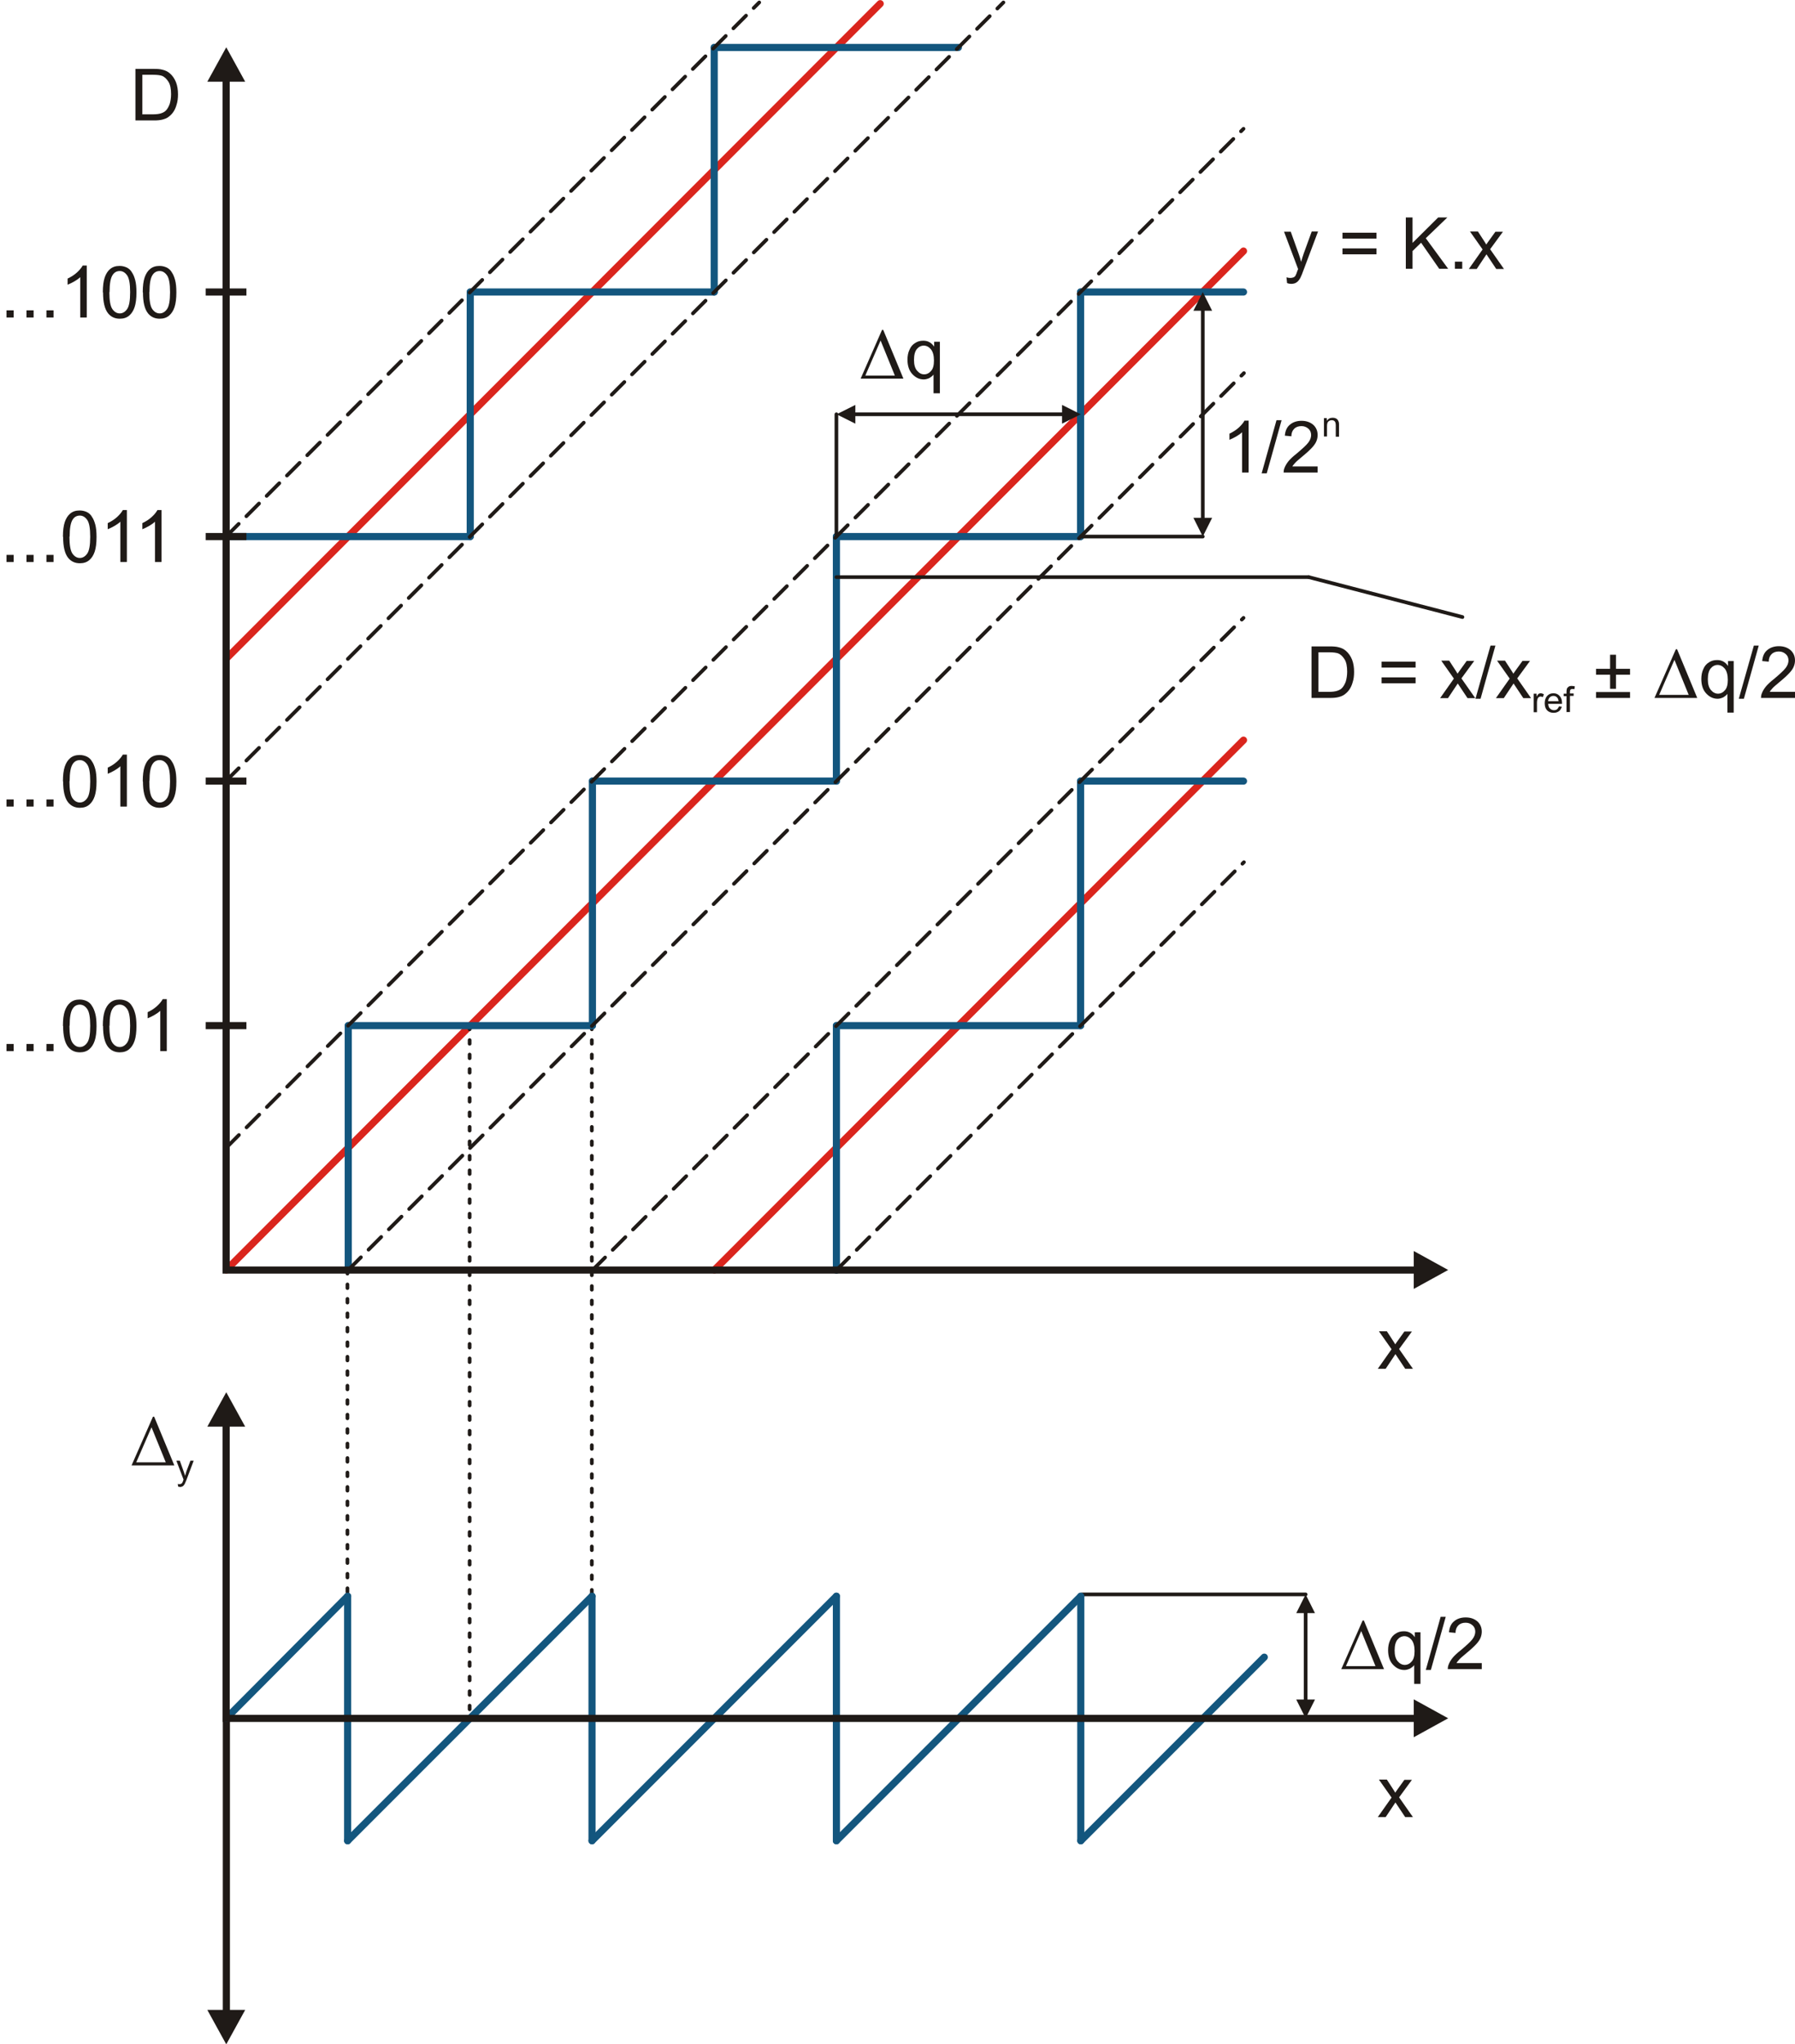 <?xml version="1.0" encoding="UTF-8"?>
<!DOCTYPE svg PUBLIC "-//W3C//DTD SVG 1.1//EN" "http://www.w3.org/Graphics/SVG/1.1/DTD/svg11.dtd">
<!-- Creator: CorelDRAW -->
<svg xmlns="http://www.w3.org/2000/svg" xml:space="preserve" width="100%" height="100%" style="shape-rendering:geometricPrecision; text-rendering:geometricPrecision; image-rendering:optimizeQuality; fill-rule:evenodd; clip-rule:evenodd"
viewBox="0 0 8.814 10.032"
 xmlns:xlink="http://www.w3.org/1999/xlink">
 <defs>
  <style type="text/css">
   <![CDATA[
    .str4 {stroke:#1F1A17;stroke-width:0.018;stroke-linecap:round;stroke-linejoin:round}
    .str1 {stroke:#1F1A17;stroke-width:0.035}
    .str0 {stroke:#DA251D;stroke-width:0.035;stroke-linecap:round;stroke-linejoin:round}
    .str2 {stroke:#13567E;stroke-width:0.035;stroke-linecap:round;stroke-linejoin:round}
    .str3 {stroke:#1F1A17;stroke-width:0.018;stroke-linecap:round;stroke-linejoin:round;stroke-dasharray:0.018 0.053}
    .str5 {stroke:#1F1A17;stroke-width:0.018;stroke-linecap:round;stroke-linejoin:round;stroke-dasharray:0.088 0.053}
    .fil1 {fill:none}
    .fil0 {fill:#1F1A17;fill-rule:nonzero}
   ]]>
  </style>
 </defs>
 <g id="Vrstva_x0020_1">
  <path class="fil0" d="M0.665 0.591l0 -0.253 0.087 0c0.02,0 0.035,0.001 0.045,0.004 0.014,0.003 0.027,0.009 0.037,0.018 0.013,0.011 0.023,0.026 0.03,0.043 0.007,0.018 0.01,0.038 0.01,0.06 0,0.019 -0.002,0.036 -0.007,0.051 -0.004,0.015 -0.01,0.027 -0.017,0.037 -0.007,0.01 -0.015,0.017 -0.023,0.023 -0.008,0.006 -0.018,0.01 -0.03,0.013 -0.012,0.003 -0.025,0.004 -0.041,0.004l-0.091 0zm0.033 -0.03l0.054 0c0.017,0 0.03,-0.002 0.039,-0.005 0.009,-0.003 0.017,-0.007 0.023,-0.013 0.008,-0.008 0.014,-0.019 0.019,-0.032 0.004,-0.013 0.007,-0.03 0.007,-0.049 0,-0.026 -0.004,-0.047 -0.013,-0.061 -0.009,-0.014 -0.019,-0.024 -0.032,-0.029 -0.009,-0.003 -0.023,-0.005 -0.043,-0.005l-0.053 0 0 0.193z"/>
  <path class="fil0" d="M6.766 6.716l0.067 -0.095 -0.062 -0.088 0.039 0 0.028 0.043c0.005,0.008 0.01,0.015 0.013,0.021 0.005,-0.008 0.01,-0.014 0.014,-0.02l0.031 -0.043 0.037 0 -0.063 0.086 0.068 0.097 -0.038 0 -0.038 -0.057 -0.01 -0.015 -0.048 0.072 -0.038 0z"/>
  <line class="fil1 str0" x1="1.111" y1="6.232" x2="6.106" y2= "1.232" />
  <path class="fil0" d="M6.32 1.39l-0.003 -0.029c0.007,0.002 0.013,0.003 0.018,0.003 0.007,0 0.012,-0.001 0.017,-0.003 0.004,-0.002 0.008,-0.005 0.01,-0.01 0.002,-0.003 0.005,-0.011 0.009,-0.023 0.001,-0.002 0.002,-0.004 0.003,-0.008l-0.069 -0.183 0.033 0 0.038 0.106c0.005,0.013 0.009,0.028 0.013,0.042 0.004,-0.014 0.008,-0.028 0.013,-0.042l0.039 -0.107 0.031 0 -0.07 0.186c-0.007,0.02 -0.013,0.034 -0.017,0.042 -0.006,0.01 -0.012,0.018 -0.019,0.022 -0.007,0.005 -0.016,0.007 -0.026,0.007 -0.006,0 -0.013,-0.001 -0.02,-0.004z"/>
  <path class="fil0" d="M6.759 1.171l-0.167 0 0 -0.029 0.167 0 0 0.029zm0 0.077l-0.167 0 0 -0.029 0.167 0 0 0.029z"/>
  <polygon class="fil0" points="6.903,1.319 6.903,1.067 6.936,1.067 6.936,1.192 7.062,1.067 7.107,1.067 7.001,1.169 7.111,1.319 7.067,1.319 6.978,1.191 6.936,1.232 6.936,1.319 "/>
  <polygon class="fil0" points="7.144,1.319 7.144,1.284 7.18,1.284 7.18,1.319 "/>
  <path class="fil0" d="M7.213 1.319l0.067 -0.095 -0.062 -0.088 0.039 0 0.028 0.043c0.005,0.008 0.01,0.015 0.013,0.021 0.005,-0.008 0.01,-0.014 0.014,-0.02l0.031 -0.043 0.037 0 -0.063 0.086 0.068 0.097 -0.038 0 -0.038 -0.057 -0.01 -0.015 -0.048 0.072 -0.038 0z"/>
  <path class="fil0" d="M0.646 7.191l0.105 -0.239 0.006 0 0.099 0.239 -0.209 0zm0.168 -0.015l-0.07 -0.172 -0.075 0.172 0.145 0z"/>
  <path class="fil0" d="M0.875 7.297l-0.002 -0.015c0.003,0.001 0.006,0.001 0.009,0.001 0.003,0 0.006,-0.001 0.008,-0.002 0.002,-0.001 0.004,-0.003 0.005,-0.005 0.001,-0.002 0.003,-0.005 0.005,-0.012 0,-0.001 0.001,-0.002 0.001,-0.004l-0.035 -0.092 0.017 0 0.019 0.053c0.002,0.007 0.005,0.014 0.007,0.021 0.002,-0.007 0.004,-0.014 0.006,-0.021l0.02 -0.053 0.016 0 -0.035 0.093c-0.004,0.01 -0.007,0.017 -0.009,0.021 -0.003,0.005 -0.006,0.009 -0.009,0.011 -0.004,0.002 -0.008,0.004 -0.013,0.004 -0.003,0 -0.006,-0.001 -0.01,-0.002z"/>
  <g>
   <path class="fil0" d="M1.018 9.863l0.186 0 -0.093 0.169 -0.093 -0.169zm0.111 -1.431l0 1.446 -0.035 0 0 -1.446 0.035 0z"/>
  </g>
  <line class="fil1 str1" x1="1.21" y1="5.033" x2="1.01" y2= "5.033" />
  <line class="fil1 str1" x1="1.21" y1="3.833" x2="1.01" y2= "3.833" />
  <line class="fil1 str1" x1="1.21" y1="1.433" x2="1.01" y2= "1.433" />
  <path class="fil0" d="M6.766 8.916l0.067 -0.095 -0.062 -0.088 0.039 0 0.028 0.043c0.005,0.008 0.01,0.015 0.013,0.021 0.005,-0.008 0.01,-0.014 0.014,-0.02l0.031 -0.043 0.037 0 -0.063 0.086 0.068 0.097 -0.038 0 -0.038 -0.057 -0.01 -0.015 -0.048 0.072 -0.038 0z"/>
  <polygon class="fil0" points="0.032,5.158 0.032,5.123 0.067,5.123 0.067,5.158 "/>
  <polygon class="fil0" points="0.13,5.158 0.13,5.123 0.165,5.123 0.165,5.158 "/>
  <polygon class="fil0" points="0.228,5.158 0.228,5.123 0.263,5.123 0.263,5.158 "/>
  <path class="fil0" d="M0.309 5.034c0,-0.03 0.003,-0.054 0.009,-0.072 0.006,-0.018 0.015,-0.032 0.027,-0.042 0.012,-0.01 0.027,-0.015 0.046,-0.015 0.014,0 0.025,0.003 0.036,0.008 0.01,0.005 0.019,0.013 0.025,0.024 0.007,0.01 0.012,0.023 0.016,0.038 0.004,0.015 0.006,0.035 0.006,0.06 0,0.03 -0.003,0.054 -0.009,0.072 -0.006,0.018 -0.015,0.032 -0.027,0.042 -0.012,0.01 -0.027,0.015 -0.046,0.015 -0.024,0 -0.043,-0.009 -0.057,-0.026 -0.017,-0.021 -0.025,-0.055 -0.025,-0.103zm0.032 0c0,0.041 0.005,0.069 0.015,0.083 0.01,0.014 0.022,0.021 0.036,0.021 0.014,0 0.026,-0.007 0.036,-0.021 0.01,-0.014 0.015,-0.041 0.015,-0.083 0,-0.042 -0.005,-0.069 -0.015,-0.083 -0.01,-0.014 -0.022,-0.021 -0.036,-0.021 -0.014,0 -0.026,0.006 -0.034,0.018 -0.011,0.015 -0.016,0.044 -0.016,0.085z"/>
  <path class="fil0" d="M0.505 5.034c0,-0.03 0.003,-0.054 0.009,-0.072 0.006,-0.018 0.015,-0.032 0.027,-0.042 0.012,-0.01 0.027,-0.015 0.046,-0.015 0.014,0 0.025,0.003 0.036,0.008 0.01,0.005 0.019,0.013 0.025,0.024 0.007,0.01 0.012,0.023 0.016,0.038 0.004,0.015 0.006,0.035 0.006,0.06 0,0.03 -0.003,0.054 -0.009,0.072 -0.006,0.018 -0.015,0.032 -0.027,0.042 -0.012,0.01 -0.027,0.015 -0.046,0.015 -0.024,0 -0.043,-0.009 -0.057,-0.026 -0.017,-0.021 -0.025,-0.055 -0.025,-0.103zm0.032 0c0,0.041 0.005,0.069 0.015,0.083 0.01,0.014 0.022,0.021 0.036,0.021 0.014,0 0.026,-0.007 0.036,-0.021 0.01,-0.014 0.015,-0.041 0.015,-0.083 0,-0.042 -0.005,-0.069 -0.015,-0.083 -0.01,-0.014 -0.022,-0.021 -0.036,-0.021 -0.014,0 -0.026,0.006 -0.034,0.018 -0.011,0.015 -0.016,0.044 -0.016,0.085z"/>
  <path class="fil0" d="M0.818 5.158l-0.031 0 0 -0.198c-0.007,0.007 -0.017,0.014 -0.029,0.021 -0.012,0.007 -0.023,0.012 -0.033,0.016l0 -0.03c0.017,-0.008 0.033,-0.018 0.046,-0.03 0.013,-0.012 0.022,-0.023 0.028,-0.034l0.02 0 0 0.254z"/>
  <polygon class="fil0" points="0.032,3.958 0.032,3.923 0.067,3.923 0.067,3.958 "/>
  <polygon class="fil0" points="0.13,3.958 0.13,3.923 0.165,3.923 0.165,3.958 "/>
  <polygon class="fil0" points="0.228,3.958 0.228,3.923 0.263,3.923 0.263,3.958 "/>
  <path class="fil0" d="M0.309 3.834c0,-0.03 0.003,-0.054 0.009,-0.072 0.006,-0.018 0.015,-0.032 0.027,-0.042 0.012,-0.01 0.027,-0.015 0.046,-0.015 0.014,0 0.025,0.003 0.036,0.008 0.01,0.005 0.019,0.013 0.025,0.024 0.007,0.01 0.012,0.023 0.016,0.038 0.004,0.015 0.006,0.035 0.006,0.06 0,0.03 -0.003,0.054 -0.009,0.072 -0.006,0.018 -0.015,0.032 -0.027,0.042 -0.012,0.01 -0.027,0.015 -0.046,0.015 -0.024,0 -0.043,-0.009 -0.057,-0.026 -0.017,-0.021 -0.025,-0.055 -0.025,-0.103zm0.032 0c0,0.041 0.005,0.069 0.015,0.083 0.01,0.014 0.022,0.021 0.036,0.021 0.014,0 0.026,-0.007 0.036,-0.021 0.01,-0.014 0.015,-0.041 0.015,-0.083 0,-0.042 -0.005,-0.069 -0.015,-0.083 -0.01,-0.014 -0.022,-0.021 -0.036,-0.021 -0.014,0 -0.026,0.006 -0.034,0.018 -0.011,0.015 -0.016,0.044 -0.016,0.085z"/>
  <path class="fil0" d="M0.622 3.958l-0.031 0 0 -0.198c-0.007,0.007 -0.017,0.014 -0.029,0.021 -0.012,0.007 -0.023,0.012 -0.033,0.016l0 -0.03c0.017,-0.008 0.033,-0.018 0.046,-0.03 0.013,-0.012 0.022,-0.023 0.028,-0.034l0.02 0 0 0.254z"/>
  <path class="fil0" d="M0.701 3.834c0,-0.03 0.003,-0.054 0.009,-0.072 0.006,-0.018 0.015,-0.032 0.027,-0.042 0.012,-0.01 0.027,-0.015 0.046,-0.015 0.014,0 0.025,0.003 0.036,0.008 0.01,0.005 0.019,0.013 0.025,0.024 0.007,0.01 0.012,0.023 0.016,0.038 0.004,0.015 0.006,0.035 0.006,0.06 0,0.03 -0.003,0.054 -0.009,0.072 -0.006,0.018 -0.015,0.032 -0.027,0.042 -0.012,0.01 -0.027,0.015 -0.046,0.015 -0.024,0 -0.043,-0.009 -0.057,-0.026 -0.017,-0.021 -0.025,-0.055 -0.025,-0.103zm0.032 0c0,0.041 0.005,0.069 0.015,0.083 0.01,0.014 0.022,0.021 0.036,0.021 0.014,0 0.026,-0.007 0.036,-0.021 0.01,-0.014 0.015,-0.041 0.015,-0.083 0,-0.042 -0.005,-0.069 -0.015,-0.083 -0.01,-0.014 -0.022,-0.021 -0.036,-0.021 -0.014,0 -0.026,0.006 -0.034,0.018 -0.011,0.015 -0.016,0.044 -0.016,0.085z"/>
  <polygon class="fil0" points="0.032,2.758 0.032,2.723 0.067,2.723 0.067,2.758 "/>
  <polygon class="fil0" points="0.13,2.758 0.13,2.723 0.165,2.723 0.165,2.758 "/>
  <polygon class="fil0" points="0.228,2.758 0.228,2.723 0.263,2.723 0.263,2.758 "/>
  <path class="fil0" d="M0.309 2.634c0,-0.03 0.003,-0.054 0.009,-0.072 0.006,-0.018 0.015,-0.032 0.027,-0.042 0.012,-0.01 0.027,-0.015 0.046,-0.015 0.014,0 0.025,0.003 0.036,0.008 0.01,0.005 0.019,0.013 0.025,0.024 0.007,0.01 0.012,0.023 0.016,0.038 0.004,0.015 0.006,0.035 0.006,0.06 0,0.03 -0.003,0.054 -0.009,0.072 -0.006,0.018 -0.015,0.032 -0.027,0.042 -0.012,0.01 -0.027,0.015 -0.046,0.015 -0.024,0 -0.043,-0.009 -0.057,-0.026 -0.017,-0.021 -0.025,-0.055 -0.025,-0.103zm0.032 0c0,0.041 0.005,0.069 0.015,0.083 0.01,0.014 0.022,0.021 0.036,0.021 0.014,0 0.026,-0.007 0.036,-0.021 0.01,-0.014 0.015,-0.041 0.015,-0.083 0,-0.042 -0.005,-0.069 -0.015,-0.083 -0.01,-0.014 -0.022,-0.021 -0.036,-0.021 -0.014,0 -0.026,0.006 -0.034,0.018 -0.011,0.015 -0.016,0.044 -0.016,0.085z"/>
  <path class="fil0" d="M0.622 2.758l-0.031 0 0 -0.198c-0.007,0.007 -0.017,0.014 -0.029,0.021 -0.012,0.007 -0.023,0.012 -0.033,0.016l0 -0.03c0.017,-0.008 0.033,-0.018 0.046,-0.03 0.013,-0.012 0.022,-0.023 0.028,-0.034l0.02 0 0 0.254z"/>
  <path class="fil0" d="M0.792 2.758l-0.031 0 0 -0.198c-0.007,0.007 -0.017,0.014 -0.029,0.021 -0.012,0.007 -0.023,0.012 -0.033,0.016l0 -0.03c0.017,-0.008 0.033,-0.018 0.046,-0.03 0.013,-0.012 0.022,-0.023 0.028,-0.034l0.02 0 0 0.254z"/>
  <polygon class="fil0" points="0.032,1.558 0.032,1.523 0.067,1.523 0.067,1.558 "/>
  <polygon class="fil0" points="0.13,1.558 0.13,1.523 0.165,1.523 0.165,1.558 "/>
  <polygon class="fil0" points="0.228,1.558 0.228,1.523 0.263,1.523 0.263,1.558 "/>
  <path class="fil0" d="M0.425 1.558l-0.031 0 0 -0.198c-0.007,0.007 -0.017,0.014 -0.029,0.021 -0.012,0.007 -0.023,0.012 -0.033,0.016l0 -0.03c0.017,-0.008 0.033,-0.018 0.046,-0.03 0.013,-0.012 0.022,-0.023 0.028,-0.034l0.02 0 0 0.254z"/>
  <path class="fil0" d="M0.505 1.434c0,-0.03 0.003,-0.054 0.009,-0.072 0.006,-0.018 0.015,-0.032 0.027,-0.042 0.012,-0.01 0.027,-0.015 0.046,-0.015 0.014,0 0.025,0.003 0.036,0.008 0.01,0.005 0.019,0.013 0.025,0.024 0.007,0.01 0.012,0.023 0.016,0.038 0.004,0.015 0.006,0.035 0.006,0.06 0,0.03 -0.003,0.054 -0.009,0.072 -0.006,0.018 -0.015,0.032 -0.027,0.042 -0.012,0.01 -0.027,0.015 -0.046,0.015 -0.024,0 -0.043,-0.009 -0.057,-0.026 -0.017,-0.021 -0.025,-0.055 -0.025,-0.103zm0.032 0c0,0.041 0.005,0.069 0.015,0.083 0.01,0.014 0.022,0.021 0.036,0.021 0.014,0 0.026,-0.007 0.036,-0.021 0.01,-0.014 0.015,-0.041 0.015,-0.083 0,-0.042 -0.005,-0.069 -0.015,-0.083 -0.01,-0.014 -0.022,-0.021 -0.036,-0.021 -0.014,0 -0.026,0.006 -0.034,0.018 -0.011,0.015 -0.016,0.044 -0.016,0.085z"/>
  <path class="fil0" d="M0.701 1.434c0,-0.03 0.003,-0.054 0.009,-0.072 0.006,-0.018 0.015,-0.032 0.027,-0.042 0.012,-0.01 0.027,-0.015 0.046,-0.015 0.014,0 0.025,0.003 0.036,0.008 0.01,0.005 0.019,0.013 0.025,0.024 0.007,0.01 0.012,0.023 0.016,0.038 0.004,0.015 0.006,0.035 0.006,0.06 0,0.03 -0.003,0.054 -0.009,0.072 -0.006,0.018 -0.015,0.032 -0.027,0.042 -0.012,0.01 -0.027,0.015 -0.046,0.015 -0.024,0 -0.043,-0.009 -0.057,-0.026 -0.017,-0.021 -0.025,-0.055 -0.025,-0.103zm0.032 0c0,0.041 0.005,0.069 0.015,0.083 0.01,0.014 0.022,0.021 0.036,0.021 0.014,0 0.026,-0.007 0.036,-0.021 0.01,-0.014 0.015,-0.041 0.015,-0.083 0,-0.042 -0.005,-0.069 -0.015,-0.083 -0.01,-0.014 -0.022,-0.021 -0.036,-0.021 -0.014,0 -0.026,0.006 -0.034,0.018 -0.011,0.015 -0.016,0.044 -0.016,0.085z"/>
  <line class="fil1 str0" x1="1.111" y1="3.232" x2="4.322" y2= "0.018" />
  <line class="fil1 str2" x1="2.309" y1="2.633" x2="1.11" y2= "2.633" />
  <g>
   <line class="fil1 str2" x1="3.507" y1="1.433" x2="2.309" y2= "1.433" />
   <line class="fil1 str2" x1="2.309" y1="1.433" x2="2.309" y2= "2.633" />
  </g>
  <line class="fil1 str2" x1="4.706" y1="0.233" x2="3.507" y2= "0.233" />
  <line class="fil1 str2" x1="3.507" y1="0.233" x2="3.507" y2= "1.433" />
  <line class="fil1 str1" x1="1.21" y1="2.633" x2="1.01" y2= "2.633" />
  <line class="fil1 str0" x1="3.508" y1="6.232" x2="6.106" y2= "3.632" />
  <line class="fil1 str2" x1="5.306" y1="5.033" x2="4.107" y2= "5.033" />
  <line class="fil1 str2" x1="4.107" y1="5.033" x2="4.107" y2= "6.233" />
  <line class="fil1 str2" x1="5.306" y1="3.833" x2="5.306" y2= "5.033" />
  <line class="fil1 str2" x1="6.106" y1="3.833" x2="5.306" y2= "3.833" />
  <line class="fil1 str2" x1="1.707" y1="7.833" x2="1.707" y2= "9.033" />
  <line class="fil1 str2" x1="2.907" y1="7.833" x2="2.907" y2= "9.033" />
  <line class="fil1 str2" x1="4.107" y1="7.833" x2="4.107" y2= "9.033" />
  <line class="fil1 str2" x1="5.307" y1="7.833" x2="5.307" y2= "9.033" />
  <line class="fil1 str2" x1="4.107" y1="7.833" x2="2.907" y2= "9.033" />
  <line class="fil1 str2" x1="6.208" y1="8.132" x2="5.307" y2= "9.033" />
  <line class="fil1 str3" x1="1.706" y1="6.232" x2="1.706" y2= "7.833" />
  <line class="fil1 str3" x1="2.906" y1="5.033" x2="2.906" y2= "7.833" />
  <line class="fil1 str3" x1="2.306" y1="5.033" x2="2.306" y2= "8.432" />
  <line class="fil1 str2" x1="2.907" y1="7.833" x2="1.707" y2= "9.033" />
  <line class="fil1 str2" x1="1.707" y1="7.833" x2="1.111" y2= "8.432" />
  <line class="fil1 str4" x1="5.313" y1="7.824" x2="6.411" y2= "7.824" />
  <line class="fil1 str2" x1="5.307" y1="7.833" x2="4.107" y2= "9.033" />
  <g>
   <path class="fil0" d="M1.204 7.001l-0.186 0 0.093 -0.169 0.093 0.169zm-0.093 1.449l-0.018 -0.018 0 -1.446 0.035 0 0 1.446 -0.018 0.018zm0 0l-0.018 0 0 -0.018 0.018 0.018zm5.846 0l-5.846 0 0 -0.035 5.846 0 0 0.035zm-0.015 -0.111l0.169 0.093 -0.169 0.093 0 -0.186z"/>
  </g>
  <g>
   <g>
    <line class="fil1 str2" x1="2.909" y1="5.033" x2="1.71" y2= "5.033" />
    <line class="fil1 str2" x1="1.71" y1="5.033" x2="1.71" y2= "6.232" />
   </g>
   <g>
    <line class="fil1 str2" x1="4.107" y1="3.833" x2="2.909" y2= "3.833" />
    <line class="fil1 str2" x1="2.909" y1="3.833" x2="2.909" y2= "5.033" />
   </g>
   <line class="fil1 str2" x1="5.306" y1="2.633" x2="4.107" y2= "2.633" />
   <line class="fil1 str2" x1="4.107" y1="2.633" x2="4.107" y2= "3.833" />
   <line class="fil1 str2" x1="5.306" y1="1.433" x2="5.306" y2= "2.633" />
   <line class="fil1 str2" x1="6.106" y1="1.433" x2="5.306" y2= "1.433" />
  </g>
  <g>
   <path class="fil0" d="M1.204 0.401l-0.186 0 0.093 -0.169 0.093 0.169zm-0.093 5.849l-0.018 -0.018 0 -5.846 0.035 0 0 5.846 -0.018 0.018zm0 0l-0.018 0 0 -0.018 0.018 0.018zm5.846 0l-5.846 0 0 -0.035 5.846 0 0 0.035zm-0.015 -0.111l0.169 0.093 -0.169 0.093 0 -0.186z"/>
  </g>
  <line class="fil1 str5" x1="1.111" y1="5.632" x2="6.106" y2= "0.632" />
  <line class="fil1 str5" x1="1.71" y1="6.232" x2="6.108" y2= "1.831" />
  <line class="fil1 str5" x1="1.11" y1="2.633" x2="3.728" y2= "0.012" />
  <line class="fil1 str5" x1="1.11" y1="3.832" x2="4.927" y2= "0.012" />
  <line class="fil1 str5" x1="2.909" y1="6.233" x2="6.106" y2= "3.032" />
  <line class="fil1 str5" x1="4.107" y1="6.233" x2="6.108" y2= "4.231" />
  <g>
   <path class="fil0" d="M6.411 7.824l0.046 0.092 -0.092 0 0.046 -0.092zm-0.009 0.517l1e-005 -0.426 0.018 0 -1e-005 0.426 -0.018 0zm0.009 0.091l-0.046 -0.092 0.092 0 -0.046 0.092z"/>
  </g>
  <path class="fil0" d="M6.586 8.191l0.105 -0.239 0.006 0 0.099 0.239 -0.209 0zm0.168 -0.015l-0.07 -0.172 -0.075 0.172 0.145 0z"/>
  <path class="fil0" d="M6.944 8.261l0 -0.09c-0.005,0.007 -0.012,0.012 -0.02,0.017 -0.009,0.004 -0.018,0.007 -0.028,0.007 -0.022,0 -0.04,-0.009 -0.056,-0.026 -0.016,-0.017 -0.024,-0.041 -0.024,-0.071 0,-0.018 0.003,-0.035 0.01,-0.049 0.006,-0.015 0.016,-0.026 0.028,-0.033 0.012,-0.008 0.025,-0.011 0.04,-0.011 0.023,0 0.04,0.01 0.053,0.029l0 -0.024 0.028 0 0 0.253 -0.031 0zm-0.096 -0.162c0,0.024 0.005,0.041 0.015,0.053 0.01,0.012 0.022,0.018 0.035,0.018 0.013,0 0.025,-0.006 0.034,-0.017 0.01,-0.011 0.014,-0.028 0.014,-0.051 0,-0.024 -0.005,-0.043 -0.015,-0.055 -0.01,-0.012 -0.022,-0.018 -0.035,-0.018 -0.013,0 -0.025,0.006 -0.034,0.017 -0.009,0.011 -0.014,0.029 -0.014,0.053z"/>
  <polygon class="fil0" points="7.001,8.195 7.074,7.934 7.099,7.934 7.026,8.195 "/>
  <path class="fil0" d="M7.276 8.161l0 0.03 -0.167 0c-0,-0.007 0.001,-0.015 0.004,-0.022 0.004,-0.011 0.011,-0.023 0.02,-0.034 0.009,-0.011 0.023,-0.024 0.041,-0.038 0.027,-0.023 0.046,-0.04 0.056,-0.053 0.01,-0.013 0.014,-0.026 0.014,-0.037 0,-0.012 -0.004,-0.023 -0.013,-0.031 -0.009,-0.008 -0.02,-0.013 -0.034,-0.013 -0.015,0 -0.027,0.004 -0.036,0.013 -0.009,0.009 -0.014,0.021 -0.014,0.037l-0.032 -0.003c0.002,-0.024 0.01,-0.042 0.025,-0.054 0.014,-0.012 0.033,-0.019 0.057,-0.019 0.024,0 0.043,0.007 0.058,0.02 0.014,0.013 0.021,0.03 0.021,0.05 0,0.01 -0.002,0.02 -0.006,0.03 -0.004,0.01 -0.011,0.02 -0.021,0.031 -0.01,0.011 -0.026,0.026 -0.048,0.044 -0.019,0.016 -0.031,0.026 -0.036,0.032 -0.005,0.006 -0.01,0.011 -0.013,0.017l0.124 0z"/>
  <g>
   <path class="fil0" d="M5.906 1.433l0.046 0.092 -0.092 0 0.046 -0.092zm-0.009 1.109l1e-005 -1.018 0.018 0 -1e-005 1.018 -0.018 0zm0.009 0.091l-0.046 -0.092 0.092 0 -0.046 0.092z"/>
  </g>
  <line class="fil1 str4" x1="5.306" y1="2.633" x2="5.906" y2= "2.633" />
  <path class="fil0" d="M6.13 2.319l-0.031 0 0 -0.198c-0.007,0.007 -0.017,0.014 -0.029,0.021 -0.012,0.007 -0.023,0.012 -0.033,0.016l0 -0.03c0.017,-0.008 0.033,-0.018 0.046,-0.03 0.013,-0.012 0.022,-0.023 0.028,-0.034l0.02 0 0 0.254z"/>
  <polygon class="fil0" points="6.195,2.323 6.268,2.062 6.293,2.062 6.22,2.323 "/>
  <path class="fil0" d="M6.47 2.289l0 0.03 -0.167 0c-0,-0.007 0.001,-0.015 0.004,-0.022 0.004,-0.011 0.011,-0.023 0.02,-0.034 0.009,-0.011 0.023,-0.024 0.041,-0.038 0.027,-0.023 0.046,-0.04 0.056,-0.053 0.01,-0.013 0.014,-0.026 0.014,-0.037 0,-0.012 -0.004,-0.023 -0.013,-0.031 -0.009,-0.008 -0.02,-0.013 -0.034,-0.013 -0.015,0 -0.027,0.004 -0.036,0.013 -0.009,0.009 -0.014,0.021 -0.014,0.037l-0.032 -0.003c0.002,-0.024 0.01,-0.042 0.025,-0.054 0.014,-0.012 0.033,-0.019 0.057,-0.019 0.024,0 0.043,0.007 0.058,0.02 0.014,0.013 0.021,0.03 0.021,0.05 0,0.01 -0.002,0.02 -0.006,0.03 -0.004,0.01 -0.011,0.02 -0.021,0.031 -0.01,0.011 -0.026,0.026 -0.048,0.044 -0.019,0.016 -0.031,0.026 -0.036,0.032 -0.005,0.006 -0.01,0.011 -0.013,0.017l0.124 0z"/>
  <path class="fil0" d="M6.501 2.143l0 -0.091 0.014 0 0 0.013c0.007,-0.01 0.016,-0.015 0.029,-0.015 0.006,0 0.011,0.001 0.015,0.003 0.005,0.002 0.008,0.005 0.01,0.008 0.002,0.003 0.004,0.007 0.005,0.011 0.001,0.003 0.001,0.008 0.001,0.015l0 0.056 -0.016 0 0 -0.056c0,-0.006 -0.001,-0.011 -0.002,-0.014 -0.001,-0.003 -0.003,-0.006 -0.006,-0.008 -0.003,-0.002 -0.007,-0.003 -0.011,-0.003 -0.007,0 -0.012,0.002 -0.017,0.006 -0.005,0.004 -0.007,0.012 -0.007,0.024l0 0.05 -0.015 0z"/>
  <path class="fil0" d="M4.226 1.858l0.105 -0.239 0.006 0 0.099 0.239 -0.209 0zm0.168 -0.015l-0.07 -0.172 -0.075 0.172 0.145 0z"/>
  <path class="fil0" d="M4.584 1.928l0 -0.09c-0.005,0.007 -0.012,0.012 -0.02,0.017 -0.009,0.004 -0.018,0.007 -0.028,0.007 -0.022,0 -0.04,-0.009 -0.056,-0.026 -0.016,-0.017 -0.024,-0.041 -0.024,-0.071 0,-0.018 0.003,-0.035 0.01,-0.049 0.006,-0.015 0.016,-0.026 0.028,-0.033 0.012,-0.008 0.025,-0.011 0.04,-0.011 0.023,0 0.04,0.01 0.053,0.029l0 -0.024 0.028 0 0 0.253 -0.031 0zm-0.096 -0.162c0,0.024 0.005,0.041 0.015,0.053 0.01,0.012 0.022,0.018 0.035,0.018 0.013,0 0.025,-0.006 0.034,-0.017 0.01,-0.011 0.014,-0.028 0.014,-0.051 0,-0.024 -0.005,-0.043 -0.015,-0.055 -0.01,-0.012 -0.022,-0.018 -0.035,-0.018 -0.013,0 -0.025,0.006 -0.034,0.017 -0.009,0.011 -0.014,0.029 -0.014,0.053z"/>
  <line class="fil1 str4" x1="4.107" y1="2.033" x2="4.107" y2= "2.633" />
  <g>
   <path class="fil0" d="M4.108 2.033l0.092 -0.046 0 0.092 -0.092 -0.046zm0.091 -0.009l0 0.018 -0 -1e-005 -0 -4e-005 -0 -5e-005 -0 -8e-005 -0 -0 -0 -0 -0 -0 -0 -0 -0 -0 -0 -0 -0 -0 -0 -0 -0 -0 -0 -0 -0 -0 -0 -0 -0 -0 -0 -0 -0 -0 -0 -0 -0 -0 -0 -0 -0 -0 -0 -0 -0 -0 -0 -0 -0 -0 -0 -0 -8e-005 -0 -5e-005 -0 -4e-005 -0 -1e-005 -0 1e-005 -0 4e-005 -0 5e-005 -0 8e-005 -0 0 -0 0 -0 0 -0 0 -0 0 -0 0 -0 0 -0 0 -0 0 -0 0 -0 0 -0 0 -0 0 -0 0 -0 0 -0 0 -0 0 -0 0 -0 0 -0 0 -0 0 -0 0 -0 0 -0 0 -0 0 -8e-005 0 -5e-005 0 -4e-005 0 -1e-005zm1.017 0.018l-1.017 0 0 -0.018 1.017 0 0 0.018zm0.091 -0.009l-0.092 0.046 0 -0.092 0.092 0.046zm-0.091 0.009l0 -0.018 0 1e-005 0 4e-005 0 5e-005 0 8e-005 0 0 0 0 0 0 0 0 0 0 0 0 0 0 0 0 0 0 0 0 0 0 0 0 0 0 0 0 0 0 0 0 0 0 0 0 0 0 0 0 0 0 0 0 0 0 0 0 8e-005 0 5e-005 0 4e-005 0 1e-005 0 -1e-005 0 -4e-005 0 -5e-005 0 -8e-005 0 -0 0 -0 0 -0 0 -0 0 -0 0 -0 0 -0 0 -0 0 -0 0 -0 0 -0 0 -0 0 -0 0 -0 0 -0 0 -0 0 -0 0 -0 0 -0 0 -0 0 -0 0 -0 0 -0 0 -0 0 -0 8e-005 -0 5e-005 -0 4e-005 -0 1e-005z"/>
  </g>
  <line class="fil1 str4" x1="4.107" y1="2.832" x2="6.426" y2= "2.832" />
  <path class="fil0" d="M6.44 3.425l0 -0.253 0.087 0c0.02,0 0.035,0.001 0.045,0.004 0.014,0.003 0.027,0.009 0.037,0.018 0.013,0.011 0.023,0.026 0.03,0.043 0.007,0.018 0.01,0.038 0.01,0.06 0,0.019 -0.002,0.036 -0.007,0.051 -0.004,0.015 -0.01,0.027 -0.017,0.037 -0.007,0.01 -0.015,0.017 -0.023,0.023 -0.008,0.006 -0.018,0.01 -0.03,0.013 -0.012,0.003 -0.025,0.004 -0.041,0.004l-0.091 0zm0.033 -0.03l0.054 0c0.017,0 0.03,-0.002 0.039,-0.005 0.009,-0.003 0.017,-0.007 0.023,-0.013 0.008,-0.008 0.014,-0.019 0.019,-0.032 0.004,-0.013 0.007,-0.03 0.007,-0.049 0,-0.026 -0.004,-0.047 -0.013,-0.061 -0.009,-0.014 -0.019,-0.024 -0.032,-0.029 -0.009,-0.003 -0.023,-0.005 -0.043,-0.005l-0.053 0 0 0.193z"/>
  <path class="fil0" d="M6.951 3.276l-0.167 0 0 -0.029 0.167 0 0 0.029zm0 0.077l-0.167 0 0 -0.029 0.167 0 0 0.029z"/>
  <path class="fil0" d="M7.072 3.425l0.067 -0.095 -0.062 -0.088 0.039 0 0.028 0.043c0.005,0.008 0.01,0.015 0.013,0.021 0.005,-0.008 0.01,-0.014 0.014,-0.02l0.031 -0.043 0.037 0 -0.063 0.086 0.068 0.097 -0.038 0 -0.038 -0.057 -0.01 -0.015 -0.048 0.072 -0.038 0z"/>
  <polygon class="fil0" points="7.245,3.429 7.319,3.168 7.343,3.168 7.27,3.429 "/>
  <path class="fil0" d="M7.346 3.425l0.067 -0.095 -0.062 -0.088 0.039 0 0.028 0.043c0.005,0.008 0.01,0.015 0.013,0.021 0.005,-0.008 0.01,-0.014 0.014,-0.02l0.031 -0.043 0.037 0 -0.063 0.086 0.068 0.097 -0.038 0 -0.038 -0.057 -0.01 -0.015 -0.048 0.072 -0.038 0z"/>
  <path class="fil0" d="M7.531 3.495l0 -0.091 0.014 0 0 0.014c0.004,-0.006 0.007,-0.011 0.01,-0.013 0.003,-0.002 0.006,-0.003 0.01,-0.003 0.005,0 0.011,0.002 0.016,0.005l-0.005 0.014c-0.004,-0.002 -0.008,-0.003 -0.011,-0.003 -0.003,0 -0.006,0.001 -0.009,0.003 -0.003,0.002 -0.005,0.005 -0.006,0.008 -0.002,0.006 -0.003,0.012 -0.003,0.018l0 0.048 -0.016 0z"/>
  <path class="fil0" d="M7.653 3.466l0.016 0.002c-0.003,0.009 -0.007,0.017 -0.014,0.022 -0.007,0.005 -0.016,0.008 -0.026,0.008 -0.013,0 -0.024,-0.004 -0.032,-0.012 -0.008,-0.008 -0.012,-0.02 -0.012,-0.035 0,-0.015 0.004,-0.027 0.012,-0.036 0.008,-0.009 0.018,-0.013 0.031,-0.013 0.012,0 0.022,0.004 0.03,0.013 0.008,0.008 0.012,0.02 0.012,0.035 0,0.001 -6e-005,0.002 -0,0.004l-0.068 0c0.001,0.01 0.003,0.018 0.009,0.023 0.005,0.005 0.012,0.008 0.019,0.008 0.006,0 0.011,-0.001 0.015,-0.004 0.004,-0.003 0.007,-0.008 0.01,-0.014zm-0.051 -0.025l0.051 0c-0.001,-0.008 -0.003,-0.013 -0.006,-0.017 -0.005,-0.006 -0.011,-0.009 -0.019,-0.009 -0.007,0 -0.013,0.002 -0.018,0.007 -0.005,0.005 -0.008,0.011 -0.008,0.019z"/>
  <path class="fil0" d="M7.692 3.495l0 -0.079 -0.014 0 0 -0.012 0.014 0 0 -0.01c0,-0.006 0.001,-0.011 0.002,-0.014 0.001,-0.004 0.004,-0.007 0.008,-0.01 0.004,-0.003 0.009,-0.004 0.016,-0.004 0.004,0 0.009,0.001 0.015,0.002l-0.002 0.014c-0.003,-0.001 -0.006,-0.001 -0.009,-0.001 -0.005,0 -0.008,0.001 -0.01,0.003 -0.002,0.002 -0.003,0.006 -0.003,0.011l0 0.008 0.018 0 0 0.012 -0.018 0 0 0.079 -0.015 0z"/>
  <path class="fil0" d="M7.906 3.38l0 -0.069 -0.069 0 0 -0.029 0.069 0 0 -0.069 0.029 0 0 0.069 0.069 0 0 0.029 -0.069 0 0 0.069 -0.029 0zm0.098 0.045l-0.167 0 0 -0.029 0.167 0 0 0.029z"/>
  <path class="fil0" d="M8.124 3.425l0.105 -0.239 0.006 0 0.099 0.239 -0.209 0zm0.168 -0.015l-0.07 -0.172 -0.075 0.172 0.145 0z"/>
  <path class="fil0" d="M8.482 3.495l0 -0.09c-0.005,0.007 -0.012,0.012 -0.02,0.017 -0.009,0.004 -0.018,0.007 -0.028,0.007 -0.022,0 -0.04,-0.009 -0.056,-0.026 -0.016,-0.017 -0.024,-0.041 -0.024,-0.071 0,-0.018 0.003,-0.035 0.01,-0.049 0.006,-0.015 0.016,-0.026 0.028,-0.033 0.012,-0.008 0.025,-0.011 0.04,-0.011 0.023,0 0.04,0.01 0.053,0.029l0 -0.024 0.028 0 0 0.253 -0.031 0zm-0.096 -0.162c0,0.024 0.005,0.041 0.015,0.053 0.01,0.012 0.022,0.018 0.035,0.018 0.013,0 0.025,-0.006 0.034,-0.017 0.01,-0.011 0.014,-0.028 0.014,-0.051 0,-0.024 -0.005,-0.043 -0.015,-0.055 -0.01,-0.012 -0.022,-0.018 -0.035,-0.018 -0.013,0 -0.025,0.006 -0.034,0.017 -0.009,0.011 -0.014,0.029 -0.014,0.053z"/>
  <polygon class="fil0" points="8.538,3.429 8.612,3.168 8.636,3.168 8.563,3.429 "/>
  <path class="fil0" d="M8.814 3.395l0 0.03 -0.167 0c-0,-0.007 0.001,-0.015 0.004,-0.022 0.004,-0.011 0.011,-0.023 0.02,-0.034 0.009,-0.011 0.023,-0.024 0.041,-0.038 0.027,-0.023 0.046,-0.04 0.056,-0.053 0.01,-0.013 0.014,-0.026 0.014,-0.037 0,-0.012 -0.004,-0.023 -0.013,-0.031 -0.009,-0.008 -0.02,-0.013 -0.034,-0.013 -0.015,0 -0.027,0.004 -0.036,0.013 -0.009,0.009 -0.014,0.021 -0.014,0.037l-0.032 -0.003c0.002,-0.024 0.01,-0.042 0.025,-0.054 0.014,-0.012 0.033,-0.019 0.057,-0.019 0.024,0 0.043,0.007 0.058,0.02 0.014,0.013 0.021,0.03 0.021,0.05 0,0.01 -0.002,0.02 -0.006,0.03 -0.004,0.01 -0.011,0.02 -0.021,0.031 -0.01,0.011 -0.026,0.026 -0.048,0.044 -0.019,0.016 -0.031,0.026 -0.036,0.032 -0.005,0.006 -0.01,0.011 -0.013,0.017l0.124 0z"/>
  <line class="fil1 str4" x1="6.426" y1="2.832" x2="7.181" y2= "3.028" />
 </g>
</svg>
